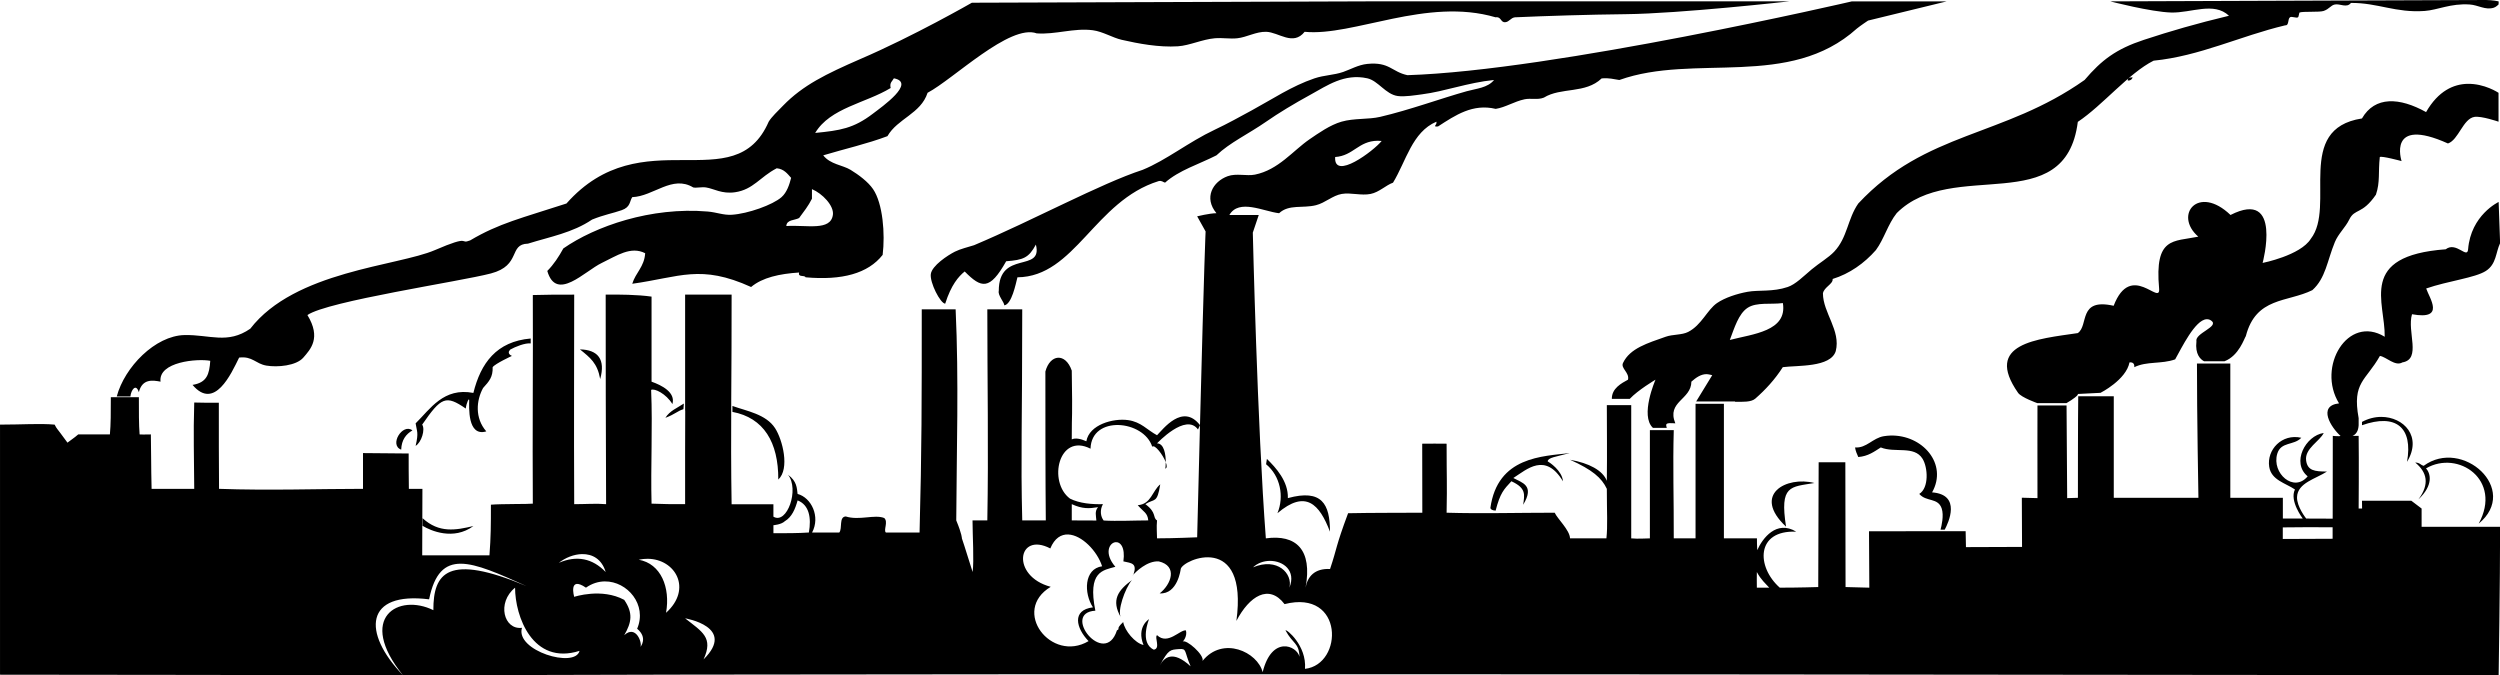 <?xml version="1.0" encoding="UTF-8" standalone="no"?>
<!-- Generator: Adobe Illustrator 13.0.1, SVG Export Plug-In . SVG Version: 6.00 Build 14948)  -->
<svg
    xmlns:inkscape="http://www.inkscape.org/namespaces/inkscape"
    xmlns:rdf="http://www.w3.org/1999/02/22-rdf-syntax-ns#"
    xmlns="http://www.w3.org/2000/svg"
    xmlns:cc="http://creativecommons.org/ns#"
    xmlns:dc="http://purl.org/dc/elements/1.1/"
    xmlns:sodipodi="http://sodipodi.sourceforge.net/DTD/sodipodi-0.dtd"
    xmlns:svg="http://www.w3.org/2000/svg"
    xmlns:ns1="http://sozi.baierouge.fr"
    xmlns:xlink="http://www.w3.org/1999/xlink"
    id="Layer_1"
    enable-background="new -187.67 -51.099 749.027 203.964"
    sodipodi:docname="skyline_johnny_automatic_industry_5.svg"
    xml:space="preserve"
    viewBox="-187.67 -51.099 1239.61 334.849"
    version="1.1"
    y="0px"
    x="0px"
    inkscape:version="0.47 r22583"
  ><sodipodi:namedview
      id="namedview39"
      bordercolor="#666666"
      inkscape:pageshadow="2"
      guidetolerance="10"
      pagecolor="#ffffff"
      gridtolerance="10"
      inkscape:window-maximized="0"
      inkscape:zoom="0.7262756"
      objecttolerance="10"
      borderopacity="1"
      inkscape:current-layer="Layer_1"
      inkscape:cx="737.6638"
      inkscape:guide-bbox="true"
      inkscape:cy="-2.5195292"
      inkscape:window-y="0"
      inkscape:window-x="0"
      inkscape:window-width="1680"
      showgrid="false"
      inkscape:pageopacity="0"
      inkscape:window-height="1025"
      showguides="true"
    ><sodipodi:guide
        id="guide2872"
        position="1049.061,1.226"
        orientation="0,1"
    /></sodipodi:namedview
  >
<path
      id="path37"
      sodipodi:nodetypes="ccccsccsscssssscccsccccsccccscccccccccssssscssccsccccscccscscccccccsscsccsccssccsssccsccccccssccccssssssccsccccccsssssccsscccccccccccsssccscsssscccscccccccccccccccccscccccccccccccccccccccccccccccccccccccccccccccccccccccccccccccccccccccccccccccccccccccccccsccscccccccscccccccccccccccccccccccccccccccccccccccccccccccccccccccccccccccccccssscccccccccccccccccccccccccccsccsccccccccsscccccssccccscccccccccccccccscccccccsccccccccccccccscccccccccccccscccccccccccccccccccccccccccccccccccccccccccccccccccccccccccccccccccccccccccccccccccccccccccccccccccccccccc"
      d="m1043-51.092-184.32 0.672s20.201 5.253 30.238 5.531c9.866 0.276 21.161-5.485 28.636 1.602-16.117 3.869-29.111 7.633-42.178 11.94-13.836 4.562-21.018 10.049-29.411 19.9-40.402 28.539-78.715 25.349-112.22 61.252-5.364 7.693-5.337 16.874-11.94 23.88-2.799 2.971-7.592 5.788-11.113 8.736-4.171 3.493-8.002 7.459-11.94 8.787-7.452 2.524-14.382 1.375-19.9 2.378-5.187 0.938-11.279 2.919-15.145 5.582-4.903 3.378-7.624 10.896-14.318 14.318-3.11 1.588-7.631 1.137-11.113 2.378-8.912 3.171-17.745 5.699-21.193 13.026-1.24 2.635 3.318 4.784 2.481 8.27-3.197 1.764-8.08 4.271-8.012 9.511h8.89c4.005-4.314 12.611-9.418 12.767-9.511-0.1 0.228-7.789 17.85-1.292 23.88h6.875c-0.615-2.095-0.671-2.568 4.239-2.223-4.454-10.912 7.909-11.636 7.96-20.676 2.352-2.071 4.704-3.687 7.443-3.722 0.913-0.012 2.895 0.517 2.895 0.517l-7.96 13.026h19.28v0.155c3.816 0.035 7.979 0.244 10.028-1.551 5.017-4.395 9.719-9.459 13.646-15.61 7.063-0.953 23.729 0.244 26.258-7.96 2.583-10.222-6.325-18.991-6.358-28.636 0.536-3.12 5.146-4.647 4.807-7.133 8.367-2.571 15.719-7.781 21.451-14.318 4.044-5.46 5.926-12.817 10.338-18.35 27.633-27.628 83.615 3.341 89.784-45.228 12.392-8.254 25.249-24.159 37.578-30.342 22.935-2.273 42.912-12.22 65.232-17.523 2.046 0.151 1.162-3.034 2.378-3.98 0.837-0.648 3.052 0.538 3.98 0 0.387-0.223 0.575-2.305 0.775-2.378 1.786-0.658 9.841-0.052 11.94-0.775 2.85-0.981 3.465-2.778 5.582-3.205 2.499-0.508 5.96 1.898 7.96-0.775 13.386-0.083 22.201 5.027 36.596 3.98 6.438-0.466 12.823-3.83 22.278-3.205 4.268 0.284 7.759 2.906 11.94 1.602 1.049-0.281 2.378-1.602 2.378-1.602s0.117-1.524 0-1.551c-2.43-0.556-5.232-0.715-8.219-0.672zm-553.54 0.672-195.23 0.672s-28.824 16.557-55.411 27.964c-16.865 7.362-28.352 12.924-38.198 23.053-2.66 2.734-5.684 5.578-7.133 7.96-16.961 38.972-62.812-1.716-100.28 40.576-22.236 7.247-33.437 9.794-47.761 18.298-5.584 2.175 0.995-3.162-17.471 4.807-18.466 7.969-69.443 10.32-91.542 38.974-11.284 7.812-20.069 2.889-32.616 3.153-14.543 0.306-29.738 15.906-33.598 30.445h6.771c0.271-3.055 2.711-6.791 4.187-2.119 1.708-6.794 6.892-5.952 10.751-5.221-1.203-9.866 18.322-11.534 24.656-10.338-0.457 6.657-1.644 10.784-8.787 11.94 10.847 12.882 19.133-5.463 23.105-13.543 6.631-0.796 8.131 3.07 13.543 3.98 5.411 0.911 14.757 0.124 18.298-3.98 3.541-4.104 8.957-9.714 2.016-21.089 9.941-6.911 75.718-16.611 90.973-20.624 15.254-4.013 8.579-14.553 18.401-14.783 10.917-3.428 22.086-5.36 31.789-11.94 6.044-2.433 10.212-3.087 14.68-4.652 4.468-1.566 3.825-4.409 5.221-6.461 10.555-0.397 19.839-11.131 30.238-4.807 1.525 0.357 4.17-0.336 6.358 0 3.847 0.586 7.843 3.334 14.37 2.378 9.097-1.33 12.313-7.57 20.676-11.889 3.611 0.367 5.251 2.661 7.133 4.755-0.845 3.345-2.089 7.202-4.755 9.562-4.33 3.832-16.693 8.238-24.656 8.736-4.17 0.263-7.478-1.222-11.94-1.602-28.157-2.402-55.787 7.313-71.589 18.298-2.258 4.104-4.781 7.979-7.96 11.165 4.489 15.498 18.523 0.091 27.033-3.98 7.415-3.546 14.336-8.484 21.503-4.807-0.42 6.74-4.749 9.645-6.41 15.145 23.625-3.296 33.825-9.796 58.926 1.602 5.627-4.721 14.114-6.553 23.829-7.185-0.711 2.57 2.618 1.112 3.205 2.378 18.056 1.611 30.97-1.897 38.198-11.113 1.279-10.434 0.111-25.484-4.755-32.616-2.46-3.603-7.099-7.091-11.165-9.562-3.976-2.413-10.049-2.668-13.543-7.185 10.601-3.191 21.843-5.718 31.841-9.511 5.03-8.767 16.523-11.089 19.9-21.503 12.829-6.78 40.806-34.305 54.119-29.463 9.245 0.693 18.505-2.785 27.809-1.551 5.015 0.665 9.722 3.695 14.37 4.755 8.145 1.861 18.424 3.815 27.809 3.205 5.793-0.377 12.11-3.452 18.298-3.98 3.884-0.329 7.461 0.399 11.165 0 4.701-0.506 9.351-3.347 14.318-3.205 6.234 0.179 13.317 7.198 19.073 0 24.194 2.372 60.515-17.268 94.695-7.185 2.866-0.476 2.399 2.671 4.807 2.429 2.002-0.201 2.642-2.156 4.755-2.429 15.543-0.686 36.246-1.347 54.894-1.551 27.222-0.291 81.152-6.358 81.152-6.358h-210.06zm241.13 0s-147.64 34.346-220.4 36.596c-7.817-1.661-8.869-6.696-19.9-5.582-4.453 0.452-8.359 2.746-11.94 3.98-4.707 1.621-9.39 1.532-14.318 3.205-11.219 3.811-20.742 10.263-31.065 15.869-6.087 3.305-11.943 6.569-18.298 9.562-12.994 6.12-23.995 15.104-35.769 19.9-20.997 6.88-54.175 24.962-83.581 37.371-2.857 0.901-6.859 1.862-9.511 3.205-3.551 1.8-11.389 6.93-11.94 11.113-0.551 4.185 4.705 14.544 7.133 14.68 3.013-9.429 6.596-13.456 9.666-15.972 8.3 8.386 12.372 9.507 20.572-5.066 8.486-0.648 11.204-1.657 14.731-8.27 3.619 14.265-18.396 2.376-18.401 22.95-0.582 2.173 2.728 5.604 2.74 7.185 3.693-0.549 5.646-10.525 6.513-13.904 28.541-0.302 38.255-37.849 70.039-47.709 1.664-0.339 2.075 0.524 3.153 0.775 6.859-6.136 16.88-9.151 25.483-13.543 6.598-6.31 15.907-10.612 24.656-16.696 6.065-4.221 13.697-8.848 22.278-13.543 7.827-4.284 16.474-10.483 27.86-7.96 5.417 1.201 9.077 7.945 15.093 8.787 3.457 0.485 8.822-0.428 11.94-0.827 11.425-1.449 22.639-5.802 35.821-7.133-3.131 3.938-8.829 4.263-13.543 5.582-12.903 3.609-28.236 9.273-42.954 12.716-5.822 1.36-12.912 0.59-19.125 2.378-5.657 1.628-11.398 5.676-15.869 8.736-8.202 5.617-15.439 15.19-27.085 17.523-4.109 0.822-9.209-0.778-13.491 0.775-7.407 2.689-11.98 10.681-5.582 18.35-3.632 0.076-9.562 1.551-9.562 1.551l4.187 7.495s-0.683 13.405-2.791 96.038c-0.429 16.814-0.834 32.146-1.396 55.618 0 0-11.713 0.517-19.9 0.517 0-3.277-0.332-5.111 0-8.89-2.297-1.416 0.005-3.803-5.789-8.063 4.586-2.989 5.803 0.001 7.392-9.821-3.947 3.211-4.496 9.851-11.165 10.338 2.959 3.444 4.844 3.722 5.221 7.547-6.234 0-15.643 0.461-22.123 0.052-1.525-1.948-1.998-5.149-0.362-8.115-5.373 0.143-11.586-0.343-16.334-2.74-11.071-8.258-5.653-32.814 10.183-24.759 0.473-16.732 26.366-14.227 30.6-0.982 1.249-1.318 5.325 4.027 6.72 7.702-0.008-3.715-0.788-9.356-4.342-9.356 0 0 14.3-15.329 20.314-6.875l0.982-2.171c-8.602-11.113-18.432 2.186-21.296 5.014-4.987-2.673-7.84-6.57-14.318-7.495-7.401-1.057-19.324 2.24-20.727 10.493-2.856-1.318-5.584-1.762-7.237-0.93 0-15.914 0.421-7.054 0-34.115-3.109-9.013-10.784-8.167-13.077 0.465 0 24.102 0.005 54.519 0.207 73.812h-11.682c-0.793-31.46 0-47.501 0-104.67h-17.316c-0.005 34.691 0.639 70.27 0 104.67h-7.34c0.023 7.658 0.807 20.091 0.052 25.586-3.775-12.207-5.324-16.696-5.324-16.696s0.151-1.743-2.791-8.89c0.168-34.785 1.329-69.313-0.31-104.67h-16.799c0 46.299 0.021 69.392-1.085 110.67h-16.696c-1.341-1.059 1.297-5.346-0.827-7.185-4.729-1.915-12.406 1.352-19.073-0.775-3.508 0.205-1.561 5.888-3.205 7.96h-13.491c4.203-7.898-0.378-17.32-7.185-19.125-0.373-2.902-0.32-6.313-4.755-9.511 5.752 7.14-0.485 24.871-7.237 20.779v-6.151h-20.727c-0.585-34.649 0.097-69.296 0-103.95h-23.053v49.88 3.722 3.877c0.019-0 0.033 0 0.052 0-0.083 15.117-0.052 24.67-0.052 46.417-7.85 0-9.749 0.012-16.644-0.258-0.487-18.79 0.584-37.692-0.207-56.393 1.608-0.913 7.451 1.883 10.545 7.03 1.7-5.827-5.349-9.361-10.338-11.113v-42.178c-6.983-0.992-16.182-1.076-22.743-0.982 0 45.397 0.043 53.603 0.207 103.9-5.139-0.427-9.972 0-15.817 0-0.192-39.945 0-74.201 0-103.9-10.447 0-12.044 0.008-20.521 0.207 0.155 34.481-0.225 68.948 0 103.43-1.991 0.273-15.382 0.075-20.779 0.517 0 10.2-0.019 15.93-0.724 25.121h-33.34l0.103-32.978h-6.72c-0.101-6.056-0.103-12.49-0.103-17.523-6.707 0-13.179-0.192-22.64-0.207v17.729c-21.739 0-46.749 0.89-71.383 0-0.116-13.819-0.103-26.994-0.103-42.695-6.06 0-8.746 0.005-12.199-0.103-0.498 16.511-0.068 26.228 0 42.799h-21.141c-0.295-11.643-0.18-19.323-0.362-26.982-4.744 0-3.331 0.136-5.582 0-0.39-4.819-0.362-11.586-0.362-18.453h-12.56-1.344c-0 7.452-0.015 13.634-0.465 18.453h-15.714c-2.746 2.337-1.853 1.389-5.324 4.083-6.477-8.911-4.832-6.124-6.358-8.942-7.396-0.663-15.981 0-27.085 0v124c66.65 0.033 133.25 0.173 199.83 0.31-20.541-21.351-18.774-41.65 12.928-37.681 5.264-25.897 20.676-19.018 48.272-6.565-39.008-16.389-46.206-6.597-46.158 11.94-17.255-8.528-38.214 3.597-15.042 32.306 336.73-1.226 1039.1 0 1039.1 0s0.718-46.657 0.724-73.657c-12.648 0.003-38.922 0-38.922 0v-9.046l-5.117-3.877h-24.449c-0.003 2.453 0.052 3.877 0.052 3.877h-1.706s0.182-23.627 0-36.027h-3.05c1.782-0.724 2.877-2.402 3.05-5.272v-3.515c-3.305-17.935 3.552-18.438 10.545-30.858 3.166 0.461 7.577 5.372 11.165 3.205 9.559-1.576 2.167-15.331 4.755-23.88 16.762 3.059 8.575-8.028 7.03-12.767 10.841-3.75 24.265-5.277 29.566-8.684 5.301-3.407 4.851-9.103 7.081-13.801l-0.724-20.417s-13.785 6.455-15.145 23.467c-0.403 5.039-5.855-4.041-11.113 0-43.69 3.218-29.925 26.131-30.238 43.367-18.286-11.18-33.827 14.924-22.64 33.029-10.891 1.215-3.834 12.079 0.724 16.127-0.316 0.341-3.825 0-3.825 0s-0.052 18.148-0.052 41.041l-13.129-0.052s-4.711-5.843-4.549-10.648c0.238-7.096 9.403-9.07 14.835-12.664-6.125-0.007-9.689-0.415-10.338-5.582-0.724-5.842 6.883-9.563 8.736-13.543-9.015 1.308-16.191 14.729-7.96 21.503-6.845 8.25-17.91-1.494-15.093-11.165 1.8-6.155 8.262-4.032 11.94-7.96-9.648-2.195-17.214 5.974-15.92 14.37 1.011 6.625 8.033 8.058 12.767 11.268-2.837 5.703 3.877 14.421 3.877 14.421h-9.873v-10.286h-26.051v-66.576h-16.541c-0.028 24.631 0.724 66.576 0.724 66.576h-41.972v-50.345h-17.626c-0.156 8.648-0.155 50.345-0.155 50.345l-5.324 0.155-0.31-45.952h-14.421c-0.003 1.454-0.054 30.662 0 45.952l-7.753-0.207 0.103 24.397-27.809 0.103-0.155-7.908-47.916 0.052 0.155 27.964-11.785-0.31-0.103-61.872h-13.232l-0.207 61.872s-9.536 0.31-19.073 0.31c-11.667-10.328-11.904-28.656 8.167-27.757-9.797-5.97-16.746 3.287-19.332 9.149-0.153-3.899-0.155-2.646-0.155-5.841-6.995 0.035-10.363 0-16.385 0v-66.731h-14.059v66.731h-10.803c0.059-19.561-0.506-35.988 0-53.653h-8.632-3.205v53.653c-2.673 0-5.471 0.334-9.252 0-0.003-31.507-0-65.158 0-66.059h-12.095c0.008 14.99 0.175 22.659 0 37.526-2.034-5.167-8.793-8.784-18.246-10.441 11.011 4.956 15.677 8.94 18.246 14.421 0 11.877 0.465 18.409-0.207 24.552h-18.04c-0.132-4.112-6.306-9.76-7.598-12.716-17.887 0-36.639 0.513-53.602 0 0.298-15.808 0-16.164 0-34.218-4.875-0.101-7.063 0-12.095 0 0 9.864 0.019 22.342 0.052 34.218-14.096 0.081-24.18 0.01-36.803 0.258-6.357 17.054-5.311 16.837-8.942 27.654-7.683-0.382-11.186 3.81-12.147 9.252 3.498-18.927-4.721-26.517-19.694-24.449-4.26-56.081-6.461-151.6-6.461-151.6l2.946-8.736h-14.576c4.759-8.212 16.976-1.752 24.656-0.879 4.899-4.555 11.683-2.323 18.298-3.98 4.58-1.151 8.232-4.807 12.767-5.582 4.542-0.776 9.634 0.946 14.318 0 4.286-0.865 7.65-4.388 11.113-5.582 6.527-10.71 9.428-25.074 21.503-30.238 0.508 1.732-2.275 2.52 0.775 2.378 8.715-5.639 17.246-11.435 28.636-8.736 4.822-0.743 9.131-3.657 14.318-4.755 3.128-0.657 6.446 0.423 9.562-0.827 8.544-5.272 20.553-1.8 28.636-9.511 3.578-0.389 5.995 0.383 8.787 0.775 37.314-13.353 84.25 4.679 117.75-25.483 1.75-1.436 5.582-3.98 5.582-3.98l38.974-9.511h-46.934l-0 0zm-340.22 228.52c0.003 1.794-0.165 3.153-0.31 3.153 1.009-0.194 0.944-1.483 0.31-3.153zm-134.81-190.37c11.152 2.16-5.943 14.125-10.39 17.523-9.623 7.352-16.305 8.35-28.636 9.562 7.445-12.448 25.052-14.757 37.423-22.278-0.632-2.751 0.894-3.391 1.602-4.807zm780.14 2.74c-6.66 0.187-14.298 3.36-20.417 14.008-13.092-7.286-25.354-8.024-31.789 3.153-33.621 5.191-12.783 43.52-25.379 59.701-5.141 8.242-23.88 11.94-23.88 11.94s10.003-36.971-15.92-23.777c-15.942-15.302-28.353 0.002-15.972 10.751-12.387 2.555-21.755 0.003-19.435 25.69 0.823 9.107-13.948-13.765-22.536 8.58-17.793-4.009-12.243 9.755-17.781 13.543-20.07 2.951-46.793 5.025-29.618 29.618 1.625 2.327 9.562 5.117 9.562 5.117h14.421s4.26-2.405 5.634-4.135v-0.414l11.268-0.569s12.7-6.415 14.37-15.093c1.733-0.149 2.52 0.646 2.378 2.378 6.223-3.057 13.424-1.429 20.262-3.877 3.195-5.656 9.846-19.539 15.558-19.9 0.816-0.052 1.613 0.159 2.378 0.724 4.093 3.02-8.348 6.178-7.392 10.286-0.731 6.42 2.011 8.884 3.773 9.821h10.183c7.185-2.8 9.776-11.408 10.545-12.457 5.013-19.486 20.606-16.669 32.978-22.795 6.59-5.883 7.377-14.606 11.165-23.829 1.704-4.153 5.242-7.253 7.133-11.165 2.766-5.711 6.326-2.289 13.232-12.354 2.144-6.347 1.077-11.005 1.913-18.66 0.918-0.665 10.803 2.016 10.803 2.016s-7.336-22.375 23.002-8.736c5.238-1.768 7.471-12.286 13.129-13.181 3.465-0.546 11.94 2.378 11.94 2.378v-14.318s-6.944-4.686-15.507-4.445zm-540.3 28.222c0.638-0.008 1.311 0.045 2.016 0.103-3.902 4.891-23.853 19.856-23.053 7.96 9.071-0.628 11.474-7.929 21.037-8.063zm-280.47 23.984c5.103 2.129 10.997 8.202 10.39 12.716-1.105 8.196-12.911 4.941-23.105 5.582 0.197-3.252 4.136-2.754 6.358-3.98 2.255-3.05 4.595-6.021 6.358-9.562v-4.755zm481.43 56.496c2.302 14.011-14.938 15.311-26.31 18.298 2.268-5.958 4.324-12.956 8.787-15.92 4.463-2.964 11.697-1.575 17.523-2.378zm-620.88 17.572c-16.985 1.469-24.765 12.196-28.429 26.982-14.749-2.852-21.378 7.941-28.636 15.093 0.612 4.124 1.58 4.41 0 11.165 2.875-1.704 4.88-8.131 3.256-10.545 9.454-13.688 11.718-14.777 21.606-7.96 0.333-2.905 1.712-5.693 1.706-4.032-0.01 2.992-1.025 18.178 8.477 15.352-5.792-6.642-4.948-15.42-1.602-21.503 3.034-3.352 4.9-5.412 4.755-10.338 1.265-1.77 9.562-5.582 9.562-5.582s-2.896-1.061-0.827-3.153c2.454-1.365 7.318-3.353 10.131-3.05v-2.429zm75.931 32.254c-3.138 2.108-7.085 3.644-9.149 7.081 4.893-1.835 5.901-3.365 8.942-4.29l0.207-2.791zm24.087 1.189v2.946c15.518 2.896 22.832 15.063 22.743 33.546 5.783-5.316 2.131-19.742-1.602-25.483-4.521-6.953-14.049-8.456-21.141-11.01zm817.52 5.427c-3.128 0.001-6.424 0.81-9.511 2.481v1.654c16.878-5.975 25.364 1.083 22.33 18.143 7.656-12.572-1.646-22.283-12.819-22.278zm-243.35 9.252c-1.059 0.031-2.123 0.141-3.205 0.31-5.546 0.865-8.661 6.049-14.318 5.582 0.263 1.857 0.971 3.273 1.602 4.755 4.906-0.395 7.916-2.696 11.165-4.755 6.96 2.881 16.517-1.069 20.676 5.582 2.699 4.306 3.289 14.457-1.602 17.471 3.498 4.044 9.247 1.735 11.113 7.185 1.188 3.478-0.099 8.814-0.569 10.545h2.068c1.857-3.464 8.393-17.389-6.254-18.505 7.95-14.102-4.787-28.637-20.676-28.171zm-309.15 11.578-0.414 2.636c7.081 5.814 9.054 16.018 5.634 24.294 14.006-11.915 20.842-4.516 26.051 9.149 0-13.665-3.956-21.271-20.882-16.644 0.259-8.328-5.96-15.118-10.39-19.435zm-232.7 20.572c5.733 2.246 6.883 8.623 5.582 15.92-5.213 0.376-11.774 0.362-17.574 0.362v-3.98s3.877-0.27 5.634-1.964c3.492-2.074 5.142-5.979 6.358-10.338zm135.94 1.861c5.362 2.449 8.606 2.209 13.026 1.499-1.78 2.051-0.959 4.363-0.827 6.616-3.449 0-8.75-0.052-12.199-0.052v-8.063-0zm-321.87 6.99v3.773c3.915 2.363 15.259 7.407 25.175 0.091-8.788 2.074-16.992 3.601-25.175-3.865v-0-0zm934.7 4.433c4.106-0.021 8.235 0.003 12.354 0.052v5.686l-24.707 0.103v-5.737c4.154-0.038 8.248-0.082 12.354-0.103v0 0zm-614.58 3.618c6.704 0.281 14.342 8.157 16.799 15.765-9.064 1.285-9.1 13.396-4.549 20.366-10.652 1.302-8.357 10.353-2.171 16.747-18.525 10.968-38.502-15.067-18.763-26.93-19.98-5.318-16.507-27.548-0.207-19.022 2.113-5.123 5.379-7.074 8.89-6.926zm23.364 3.825c2.37-0.29 4.976 2.342 3.98 9.511 4.063 0.892 6.912 0.885 5.014 6.461 1.02-1.089 6.649-6.816 12.509-6.461 9.58 2.253 6.19 11.403 0.465 15.869 8.992 0.55 10.441-12.095 10.441-12.095 1.064-4.787 33.549-18.466 27.602 25.741 6.425-12.286 16.112-18.535 23.88-8.322 29.561-7.52 29.275 29.931 10.131 32.099 0.923-11.524-9.257-19.89-9.666-19.073 3.655 6.785 6.725 6.115 6.926 13.077-1.28-5.535-13.724-10.747-18.246 7.65-2.525-10.017-19.764-18.087-29.825-5.582 1.099-2.887-8.144-10.96-9.821-9.562 0 0 2.39-2.41 1.602-5.582-2.967-0.468-8.984 7.474-14.318 2.378-1.48 0.89 1.888 6.599-1.602 7.185-7.288-3.34-2.378-15.145-2.378-15.145s-6.357 3.819-2.74 12.819c-4.17-0.868-9.355-7.059-10.079-11.372-4.139 3.883-1.085 2.962-3.101 4.135-6.025 18.753-27.907-8.776-10.7-9.769-3.972-19.631 3.845-20.016 9.924-21.761-5.718-6.622-3.047-11.826 0-12.199zm8.994 15.972c-0.102 0.109-0.414 0.414-0.414 0.414s0.303 0.042 0.414-0.414zm-273.45-10.07c5.105-0.1 9.781 2.408 11.733 8.89-6.553-6.82-14.398-8.38-23.26-4.549 3.337-2.607 7.556-4.264 11.527-4.342zm32.512 2.326c13.746 0.053 22.368 14.892 9.149 26.775 2.235-12.569-2.561-24.373-13.543-26.31 1.514-0.33 2.971-0.471 4.394-0.465zm308.58 1.034c6.673-0.022 13.058 4.83 9.666 13.284 1.722-6.923-5.937-15.182-18.04-10.079 2.247-2.143 5.34-3.195 8.374-3.205zm241.44 5.531c2.104 3.896 4.242 5.643 6.151 7.753h-6.151c0-2.299-0.08-5.74 0-7.753zm-571.22 4.652c11.169-0.099 21.112 11.581 16.024 23.467 5.49 4.578 1.602 9.046 1.602 9.046 1.085-1.874-2.18-11.265-8.012-5.841 3.693-6.382 4.472-10.988 0-17.523-11.213-6.047-24.811-1.499-24.811-1.499s-3.045-10.594 5.841-4.549c3.021-2.131 6.228-3.074 9.356-3.101zm-44.504 3.101c-0.018 14.095 8.672 38.679 31.962 31.335-2.166 8.834-31.949-0.087-28.55-11.434-9.011 1.121-12.587-12.467-3.412-19.9zm84.305 15.197s25.591 4.222 9.149 20.366c5.006-10.867-0.628-13.637-9.149-20.366zm244.95 15.248c3.956-0.3 2.41 0.955 5.707 8.559-9.013-8.341-13.198-4.215-15.251-0.487 4.283-7.886 5.061-7.733 9.545-8.073z"
  /><path
      id="path9"
      d="m869.81-12.737c-0.351 0.978-1.016 1.636-2.388 1.591-0.371-1.695 1.138-1.518 2.388-1.591z"
  /><path
      id="path17"
      sodipodi:nodetypes="ccc"
      d="m99.879 122.14c8.909 0.177 12.79 4.889 10.05 14.722-1.412-7.952-4.9-10.556-10.05-14.722z"
  /><path
      id="path19"
      d="m16.836 162.31c-3.191 1.853-5.402 4.681-5.571 9.55-6.118-2.216 0.632-13.325 5.571-9.55z"
  /><path
      id="path23"
      sodipodi:nodetypes="cccccc"
      d="m1009.9 178.23c2.43 0.116 2.54 1.186 4.198 1.646 19.119-14.091 47.92 11.698 27.269 28.66 11.885-21.684-10.232-36.66-26.103-27.398 2.111 2.333 3.96 8.088-3.776 15.39 5.687-7.657 4.262-13.448-1.588-18.297z"
  /><path
      id="path25"
      sodipodi:nodetypes="ccc"
      d="m712 188.4c-11.935 2.018-17.317 0.993-14.06 21.656-17.081-16.019 0.213-25.237 14.06-21.656z"
  /><path
      id="path29"
      sodipodi:nodetypes="ccc"
      d="m373.59 236.53c-3.456 4.094-7.441 15.555-5.409 18.597-5.103-8.739-1.379-13.575 5.409-18.597z"
  /><path
      id="path31"
      d="m-56.37 262.57c0.372 2.479-2.001 2.843-3.182 1.59 0.194-1.396 1.371-1.811 3.182-1.59z"
  /><path
      id="path33"
      d="m-51.594 263.36h2.387c-0.068 1.13-0.131 2.256 0.796 2.392-0.116 1.735-2.001 1.705-3.98 1.586-0.655-2.243 1.121-2.059 0.797-3.978z"
  /><path
      id="path35"
      sodipodi:nodetypes="ccccccccc"
      d="m561.74 187.53c-3.723 4.038-5.538 5.721-7.815 14.562-1.792-0.133-2.266-0.582-2.607-1.24 3.529-25.699 26.089-25.639 39.44-27.322-7.247 1.932-10.787 2.246-11.031 4.122 0.829 0.447 7.164 4.571 7.595 9.899-8.797-14.577-17.937-5.893-24.616-1.637 4.247 2.332 10.772 3.569 4.878 13.27 0.695-5.033 1.611-8.238-5.843-11.654z"
  />
<path
      id="path3130"
      inkscape:path-effect="#path-effect3132;#path-effect3134"
      inkscape:original-d="m 409.78751,65.960756 c 0.2684,0 0.53681,0 0,0 z"
      style="fill-rule:evenodd;fill:#000000"
      d="m409.79 65.961z"
  /></svg
>
